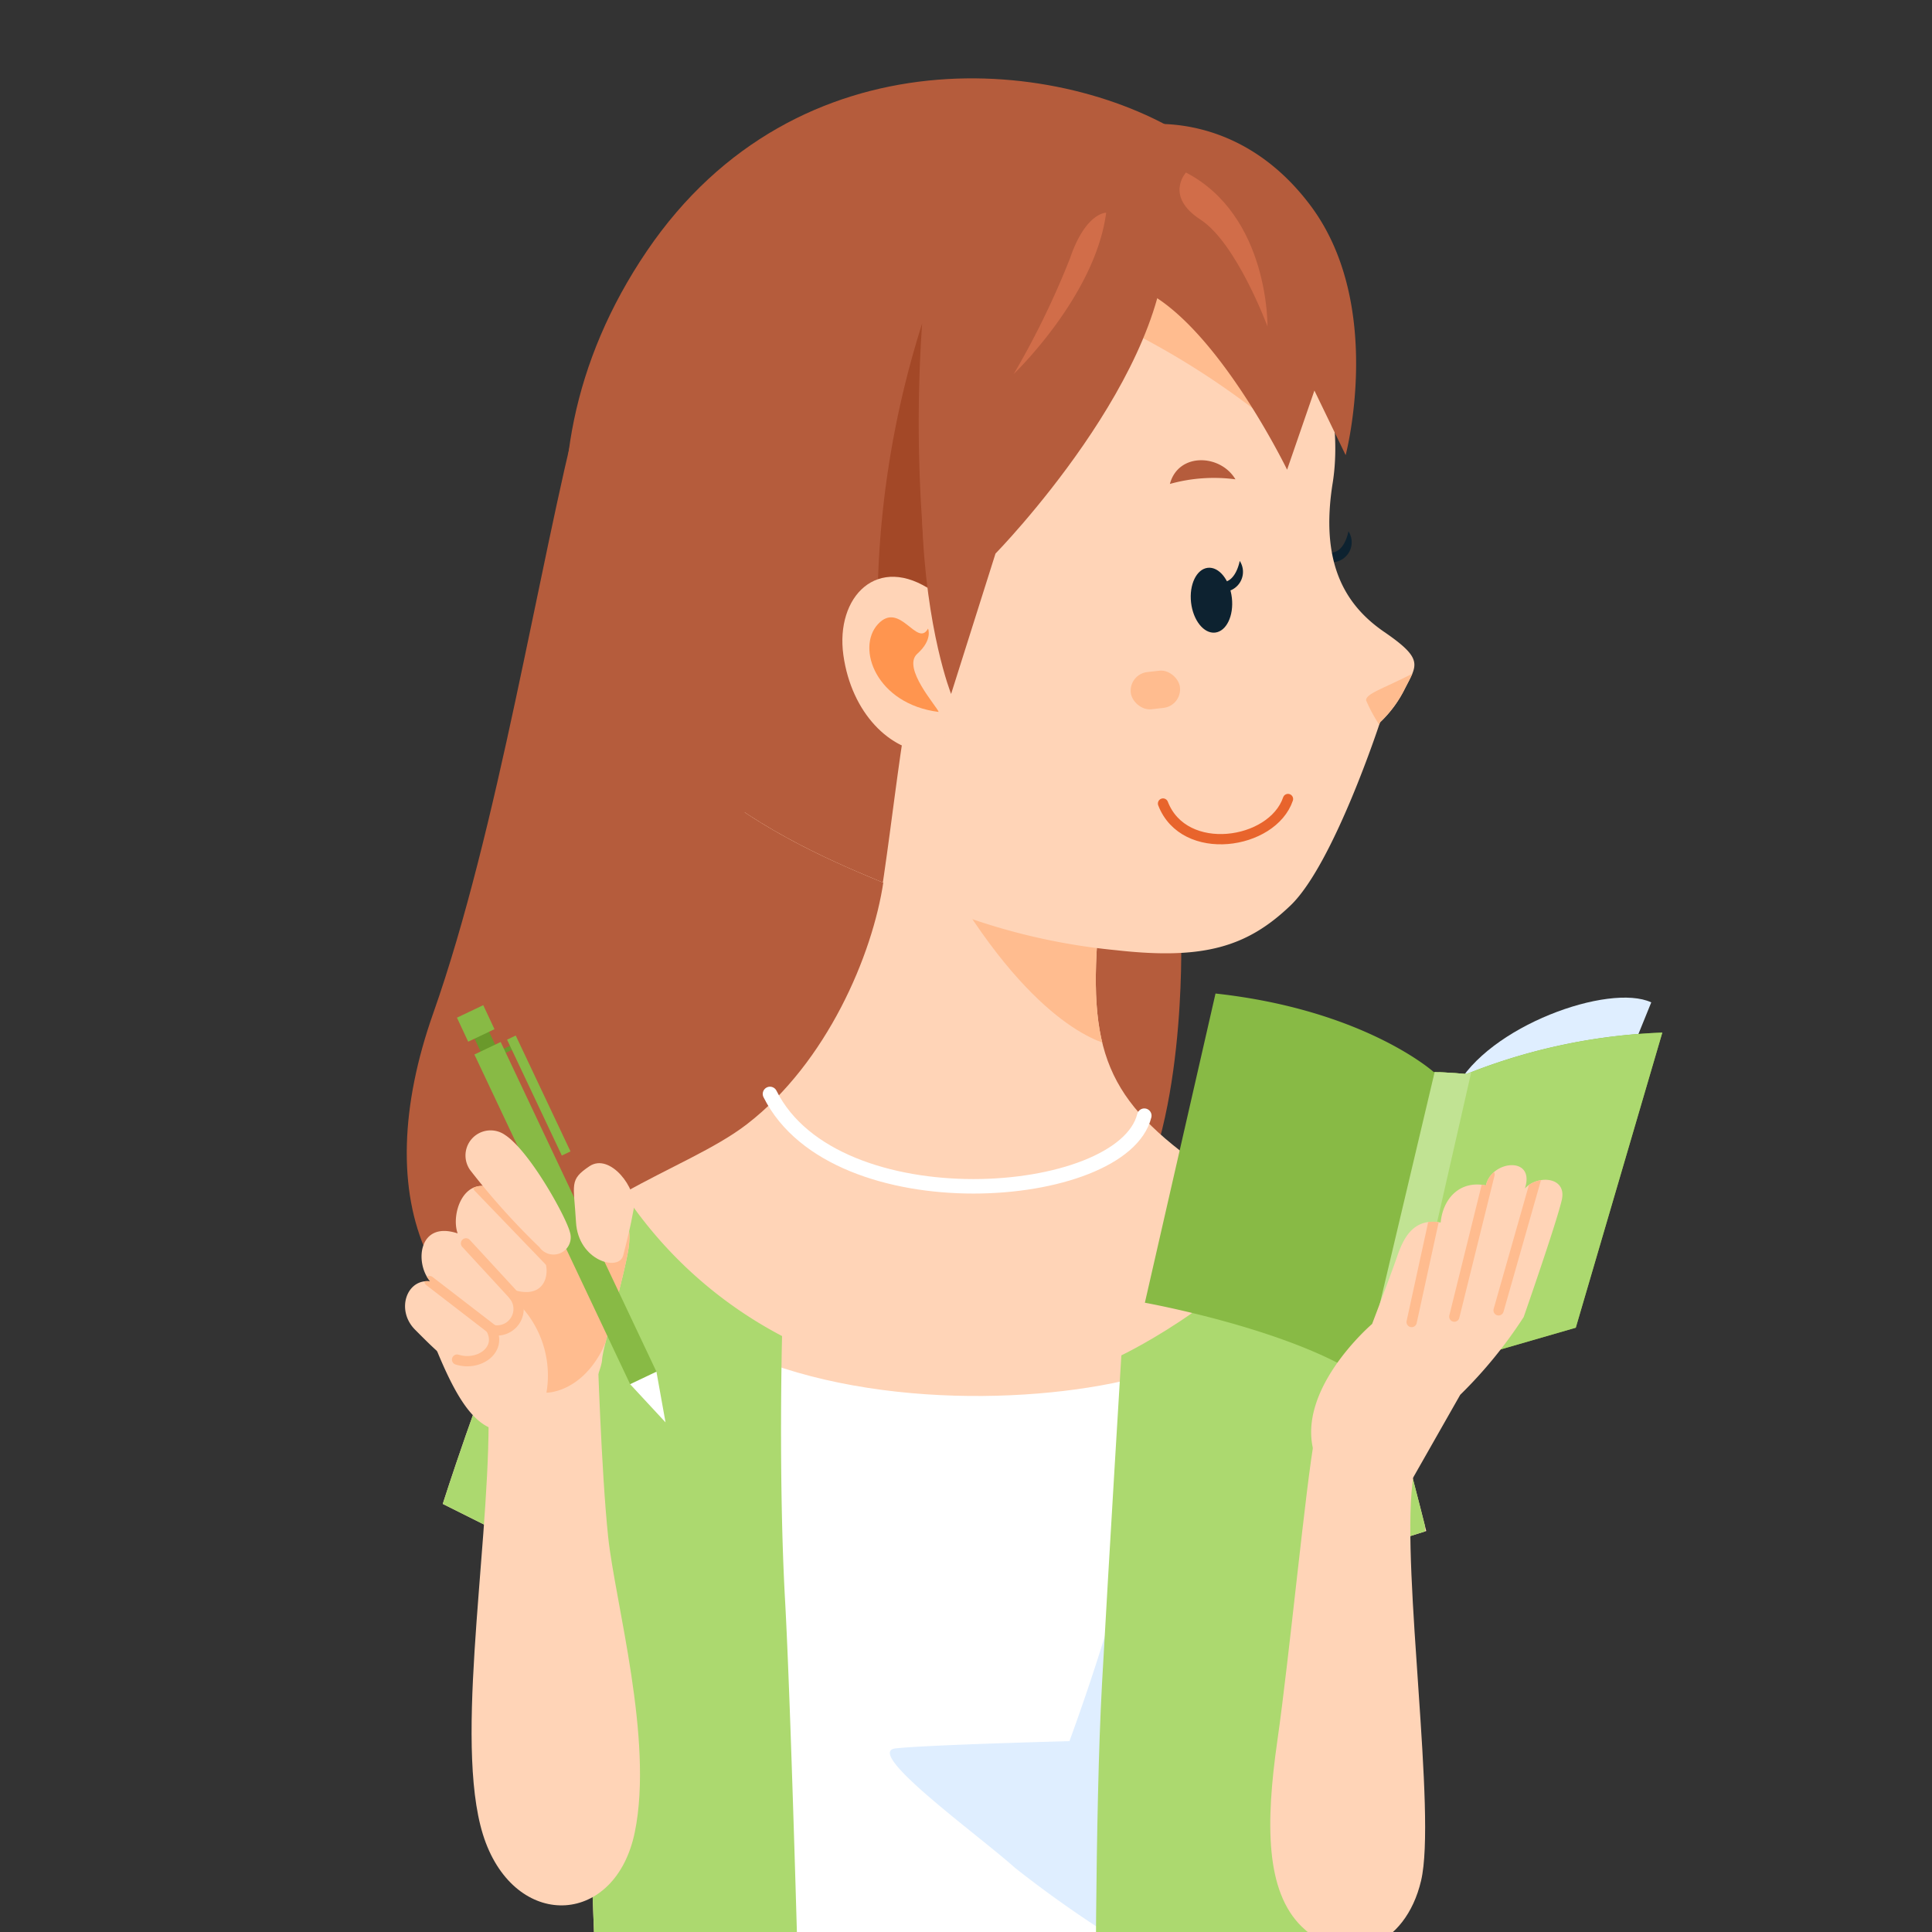 <svg id="レイヤー_2" data-name="レイヤー 2" xmlns="http://www.w3.org/2000/svg" xmlns:xlink="http://www.w3.org/1999/xlink" viewBox="0 0 140 140"><rect x="0" y="0" width="140" height="140" fill="#333333" stroke="none"/><defs><style>.cls-1{fill:#ffd4b7;}.cls-2{fill:#fff;}.cls-3{fill:#88ba45;}.cls-4{fill:#b55c3c;}.cls-5{clip-path:url(#clip-path);}.cls-6{clip-path:url(#clip-path-2);}.cls-7{fill:#dfeeff;}.cls-8{fill:#ffbc8f;}.cls-9{fill:#acd96f;}.cls-10{fill:#0d2230;}.cls-11{clip-path:url(#clip-path-3);}.cls-12{fill:#a34827;}.cls-13{fill:#ff954f;}.cls-14,.cls-16,.cls-19{fill:none;stroke-linecap:round;}.cls-14{stroke:#e8642c;stroke-miterlimit:10;}.cls-14,.cls-19{stroke-width:0.744px;}.cls-15{fill:#d16d49;}.cls-16{stroke:#fff;stroke-width:1.05px;}.cls-16,.cls-19{stroke-linejoin:round;}.cls-17{clip-path:url(#clip-path-4);}.cls-18{clip-path:url(#clip-path-5);}.cls-19{stroke:#ffbc8f;}.cls-20{fill:#6a992b;}.cls-21{clip-path:url(#clip-path-6);}.cls-22{fill:#c1e393;}.cls-23{clip-path:url(#clip-path-7);}</style><clipPath id="clip-path"><path id="_クリッピングパス_" data-name="&lt;クリッピングパス&gt;" class="cls-1" d="M79.508,68.246c-.599,8.925,1.312,12.25,9.363,17.5,6.465,4.216,8.4,5.644,11.113,12.731.678,1.772,3.369,12.469,3.369,12.469l-6.694,2.1-2.013,32.2H43.24l-1.181-31.281-9.975-4.987s2.625-8.269,5.513-15.094S49.59,84.969,54.133,81.458c5.775-4.463,9.1-12.25,9.887-17.587S79.508,68.246,79.508,68.246Z"/></clipPath><clipPath id="clip-path-2"><path id="_クリッピングパス_2" data-name="&lt;クリッピングパス&gt;" class="cls-2" d="M54.877,98.477c10.062,3.938,23.494,3.019,30.056.569,5.998-2.239,3.413,50.138,3.413,50.138l-35.612.525Z"/></clipPath><clipPath id="clip-path-3"><path id="_クリッピングパス_3" data-name="&lt;クリッピングパス&gt;" class="cls-1" d="M79.638,11.161c5.246,1.372,8.74,3.175,11.683,6.336,3.567,3.832,6.178,11.71,5.251,17.496s.874,8.839,3.739,10.803c2.847,1.951,2.383,2.371,1.518,4.054A8.643,8.643,0,0,1,99.999,52.348S96.646,62.622,93.508,65.621s-6.301,3.942-12.6,3.237a45.55,45.55,0,0,1-15.05-4.112c-4.812-2.154-20.913-7.35-23.234-22.074-1.481-8.616.678-17.695,6.035-23.583C55.548,11.518,67.357,8.522,79.638,11.161Z"/></clipPath><clipPath id="clip-path-4"><path id="_クリッピングパス_4" data-name="&lt;クリッピングパス&gt;" class="cls-1" d="M40.161,86.05c1.927,2.171,3.098.76,4.122,1.286,1.328.682,1.508,1.928,1.194,3.535-.557,2.847-1.795,6.734-1.849,7.679s-2.069,5.246-2.069,5.246a49.591,49.591,0,0,1-5.196-.103c-2.168-.207-3.577-2.883-5.217-7.105S40.161,86.05,40.161,86.05Z"/></clipPath><clipPath id="clip-path-5"><path id="_クリッピングパス_5" data-name="&lt;クリッピングパス&gt;" class="cls-1" d="M35.836,86.161c-2.23-1.045-3.18,1.812-2.672,3.216-2.857-.95-3.127,2.164-1.992,3.472-1.716-.2-2.502,2.096-1.093,3.507s3.028,3.094,4.123,2.83,1.761-1.423.635-2.785c1.602.861,3.023-1.24,2.037-2.867,2.145.811,3.933-.596,2.778-2.691A26.068,26.068,0,0,0,35.836,86.161Z"/></clipPath><clipPath id="clip-path-6"><path id="_クリッピングパス_6" data-name="&lt;クリッピングパス&gt;" class="cls-3" d="M120.457,74.827a42.22,42.22,0,0,0-14.194,3.002c-1.016-.102-2.376-.151-2.376-.151s-5.003-4.499-15.806-5.684l-5.119,22.407S93.155,96.234,98.486,99.648a24.59,24.59,0,0,0,2.7.321l13-3.758Z"/></clipPath><clipPath id="clip-path-7"><path id="_クリッピングパス_7" data-name="&lt;クリッピングパス&gt;" class="cls-1" d="M105.812,101.074a32.705,32.705,0,0,0,4.6-5.638s2.364-6.771,2.759-8.477-1.764-1.842-2.673-.834c.782-2.387-2.433-2.051-2.823-.225-1.933-.388-3.122.995-3.279,2.689-2.052-.382-2.75,1.278-3.169,2.503s-1.799,4.846-1.799,4.846-5.945,5.077-4.041,9.804l5.93,3.236Z"/></clipPath></defs><title>career2</title><path class="cls-4" d="M42.015,29.352c-3.019,11.812-5.906,30.712-10.631,44.1S30.596,97.821,44.421,99.396s32.462-4.856,37.013-10.981S85.59,68.071,85.59,68.071,45.033,17.54,42.015,29.352Z"/><path id="_クリッピングパス_8" data-name="&lt;クリッピングパス&gt;" class="cls-1" d="M79.508,68.246c-.599,8.925,1.312,12.25,9.363,17.5,6.465,4.216,8.4,5.644,11.113,12.731.678,1.772,3.369,12.469,3.369,12.469l-6.694,2.1-2.013,32.2H43.24l-1.181-31.281-9.975-4.987s2.625-8.269,5.513-15.094S49.59,84.969,54.133,81.458c5.775-4.463,9.1-12.25,9.887-17.587S79.508,68.246,79.508,68.246Z"/><g class="cls-5"><path id="_クリッピングパス_9" data-name="&lt;クリッピングパス&gt;" class="cls-2" d="M54.877,98.477c10.062,3.938,23.494,3.019,30.056.569,5.998-2.239,3.413,50.138,3.413,50.138l-35.612.525Z"/><g class="cls-6"><path class="cls-7" d="M82.746,108.846a161.821,161.821,0,0,1-5.25,17.325s-10.238.263-12.6.525,6.037,6.3,8.662,8.662a84.313,84.313,0,0,0,9.188,6.3l3.675-16.8Z"/></g><path class="cls-8" d="M70.015,65.927c6.125,9.45,10.719,9.844,10.719,9.844l1.575-7.35Z"/><path class="cls-9" d="M94.033,86.883c-2.975,6.65-12.775,11.331-12.775,11.331s-.875,14.306-1.4,23.756-.465,26.512-.465,26.512l15.838-.175,8.165-28.788-.35-22.4Z"/><path class="cls-9" d="M44.421,85.221a31.053,31.053,0,0,0,12.25,11.594s-.267,10.433.219,19.17S58.044,150.846,58.044,150.846l-22.078.668L30.177,97.688Z"/></g><path class="cls-10" d="M96.369,40.041c1.066.077,1.344-1.54,1.344-1.54A1.451,1.451,0,0,1,96.581,40.743Z"/><path id="_クリッピングパス_10" data-name="&lt;クリッピングパス&gt;" class="cls-1" d="M79.638,11.161c5.246,1.372,8.74,3.175,11.683,6.336,3.567,3.832,6.178,11.71,5.251,17.496s.874,8.839,3.739,10.803c2.847,1.951,2.383,2.371,1.518,4.054A8.643,8.643,0,0,1,99.999,52.348S96.646,62.622,93.508,65.621s-6.301,3.942-12.6,3.237a45.55,45.55,0,0,1-15.05-4.112c-4.812-2.154-20.913-7.35-23.234-22.074-1.481-8.616.678-17.695,6.035-23.583C55.548,11.518,67.357,8.522,79.638,11.161Z"/><g class="cls-11"><path class="cls-4" d="M68.221,42.696c-4.634,8.805-2.86,34.213-10.88,36.925S44.05,59.065,44.05,59.065L37.109,21.283,52.014,8.315,77.029,3.708l10.145,7.124Z"/><path class="cls-8" d="M103.016,48.471c-2.625,1.4-4.025,1.75-4.025,2.275a11.476,11.476,0,0,0,1.575,2.625Z"/><path class="cls-8" d="M81.126,23.632A58.448,58.448,0,0,1,92.21,30.716L87.797,15.954l-4.895,1.235Z"/></g><path class="cls-4" d="M86.385,10.179C77.127,3.992,57.772,2.129,46.871,18.196s-5.406,33.935,5.52,43.036Z"/><path class="cls-12" d="M66.821,23.446a105.121,105.121,0,0,0,.429,19.086l-3.633-.32A68.843,68.843,0,0,1,66.821,23.446Z"/><path class="cls-10" d="M88.491,42.185c1.066.077,1.344-1.54,1.344-1.54a1.451,1.451,0,0,1-1.132,2.242Z"/><ellipse class="cls-10" cx="87.788" cy="43.492" rx="1.488" ry="2.362" transform="translate(-4.354 10.202) rotate(-6.49)"/><path class="cls-1" d="M67.615,42.856c-4.033-2.812-7.091.396-6.501,4.616s3.407,6.971,6.254,7.054S67.615,42.856,67.615,42.856Z"/><path class="cls-13" d="M67.25,45.551c-.791,1.42-2.037-2.053-3.633-.32s-.118,5.789,4.402,6.359c-.111-.382-2.686-3.197-1.549-4.215S67.25,45.551,67.25,45.551Z"/><path class="cls-4" d="M89.524,34.734c-1.083-1.833-4.137-1.966-4.749.334A11.851,11.851,0,0,1,89.524,34.734Z"/><rect class="cls-8" x="81.929" y="48.642" width="3.587" height="2.712" rx="1.356" ry="1.356" transform="translate(172.56 90.213) rotate(173.51)"/><path class="cls-4" d="M94.955,14.884C100.38,22.111,97.511,32.98,97.511,32.98L95.247,28.3l-1.979,5.736S88.696,24.609,83.621,21.459a78.988,78.988,0,0,0-8.925-4.838l7.7-7.525S89.53,7.657,94.955,14.884Z"/><path class="cls-4" d="M84.496,16.621c.525,10.325-12.359,23.494-12.359,23.494L68.921,50.287s-1.837-4.594-2.1-12.666,6.3-18.9,6.3-18.9Z"/><path class="cls-14" d="M84.277,58.227C85.803,62.175,92.201,61.223,93.333,57.899"/><path class="cls-15" d="M85.941,12.502c6.037,3.15,5.906,11.156,5.906,11.156s-2.231-6.037-4.856-7.744S85.941,12.502,85.941,12.502Z"/><path class="cls-15" d="M80.157,15.414c-.787,6.037-6.694,11.681-6.694,11.681a60.568,60.568,0,0,0,4.069-8.364C78.671,15.386,80.157,15.414,80.157,15.414Z"/><path class="cls-16" d="M55.796,79.271c4.725,9.45,25.55,7.875,27.125,1.575"/><path class="cls-1" d="M35.408,103.071c-.031,9.916-2.624,24.112-.202,30.475s9.406,5.932,10.791-.766S44.573,116.119,44.071,111.383s-.775-13.731-.775-13.731Z"/><path id="_クリッピングパス_11" data-name="&lt;クリッピングパス&gt;" class="cls-1" d="M40.161,86.05c1.927,2.171,3.098.76,4.122,1.286,1.328.682,1.508,1.928,1.194,3.535-.557,2.847-1.795,6.734-1.849,7.679s-2.069,5.246-2.069,5.246a49.591,49.591,0,0,1-5.196-.103c-2.168-.207-3.577-2.883-5.217-7.105S40.161,86.05,40.161,86.05Z"/><g class="cls-17"><path class="cls-8" d="M36.808,93.796a7.411,7.411,0,0,1,2.79,7.124s2.426.031,4.037-3.095a70.673,70.673,0,0,0,3.363-8.755l-6.002.052-3.385,1.922-.934,1.482Z"/></g><path id="_クリッピングパス_12" data-name="&lt;クリッピングパス&gt;" class="cls-1" d="M35.836,86.161c-2.23-1.045-3.18,1.812-2.672,3.216-2.857-.95-3.127,2.164-1.992,3.472-1.716-.2-2.502,2.096-1.093,3.507s3.028,3.094,4.123,2.83,1.761-1.423.635-2.785c1.602.861,3.023-1.24,2.037-2.867,2.145.811,3.933-.596,2.778-2.691A26.068,26.068,0,0,0,35.836,86.161Z"/><g class="cls-18"><line class="cls-19" x1="33.768" y1="90.099" x2="37.88" y2="94.562"/><line class="cls-19" x1="31.121" y1="92.833" x2="36.458" y2="96.946"/><line class="cls-19" x1="34.665" y1="86.03" x2="39.783" y2="91.346"/></g><path class="cls-19" d="M39.652,90.843c.82,1.444.131,3.741-2.428,3.019a1.558,1.558,0,0,1-1.608,2.494c.755,1.477-.919,2.658-2.494,2.166"/><polygon class="cls-20" points="36.007 75.968 34.955 76.468 34.219 74.906 35.271 74.406 36.007 75.968"/><rect class="cls-20" x="36.404" y="75.819" width="1.017" height="0.328" transform="translate(-29.227 23.433) rotate(-25.621)"/><polygon class="cls-3" points="47.568 99.4 45.662 100.306 34.376 76.413 36.282 75.507 47.568 99.4"/><polygon class="cls-3" points="41.34 83.436 40.712 83.735 36.744 75.338 37.372 75.039 41.34 83.436"/><polygon class="cls-3" points="35.832 74.579 33.926 75.485 33.112 73.744 35.018 72.838 35.832 74.579"/><polygon class="cls-2" points="47.568 99.4 48.227 103.071 45.662 100.306 47.568 99.4"/><path class="cls-1" d="M34.107,84.838a1.819,1.819,0,0,1,2.494-2.592c1.776,1.163,4.395,5.888,4.692,7.022a1.246,1.246,0,0,1-2.198,1.116A52.058,52.058,0,0,1,34.107,84.838Z"/><path class="cls-1" d="M42.713,84.51c1.486-.999,3.478,1.615,3.207,3.097S45.466,89.755,45.162,90.967s-3.262.399-3.422-2.397S41.227,85.509,42.713,84.51Z"/><path class="cls-7" d="M105.475,78.874c2.332-4.53,11.145-7.652,14.182-6.239l-3.217,7.933Z"/><path id="_クリッピングパス_13" data-name="&lt;クリッピングパス&gt;" class="cls-3" d="M120.457,74.827a42.22,42.22,0,0,0-14.194,3.002c-1.016-.102-2.376-.151-2.376-.151s-5.003-4.499-15.806-5.684l-5.119,22.407S93.155,96.234,98.486,99.648a24.59,24.59,0,0,0,2.7.321l13-3.758Z"/><g class="cls-21"><polygon class="cls-9" points="104.915 75.038 97.997 102.946 116.681 97.271 122.29 74.24 115.963 72.91 104.915 75.038"/><polygon class="cls-22" points="104.334 76.103 98.545 100.579 101.287 101.086 106.974 76.103 104.334 76.103"/></g><path id="_クリッピングパス_14" data-name="&lt;クリッピングパス&gt;" class="cls-1" d="M105.812,101.074a32.705,32.705,0,0,0,4.6-5.638s2.364-6.771,2.759-8.477-1.764-1.842-2.673-.834c.782-2.387-2.433-2.051-2.823-.225-1.933-.388-3.122.995-3.279,2.689-2.052-.382-2.75,1.278-3.169,2.503s-1.799,4.846-1.799,4.846-5.945,5.077-4.041,9.804l5.93,3.236Z"/><g class="cls-23"><line class="cls-19" x1="111.583" y1="84.446" x2="108.593" y2="94.952"/><line class="cls-19" x1="107.936" y1="85.105" x2="105.385" y2="95.409"/><line class="cls-19" x1="104.398" y1="86.15" x2="102.293" y2="95.8"/></g><path class="cls-1" d="M95.258,104.208c-.615,3.23-1.828,15.884-2.695,21.924s-.856,10.929,1.772,13.486c3.27,3.182,7.521,1.445,8.643-3.342s-1.4-22.233-.633-28.743S95.258,104.208,95.258,104.208Z"/></svg>
